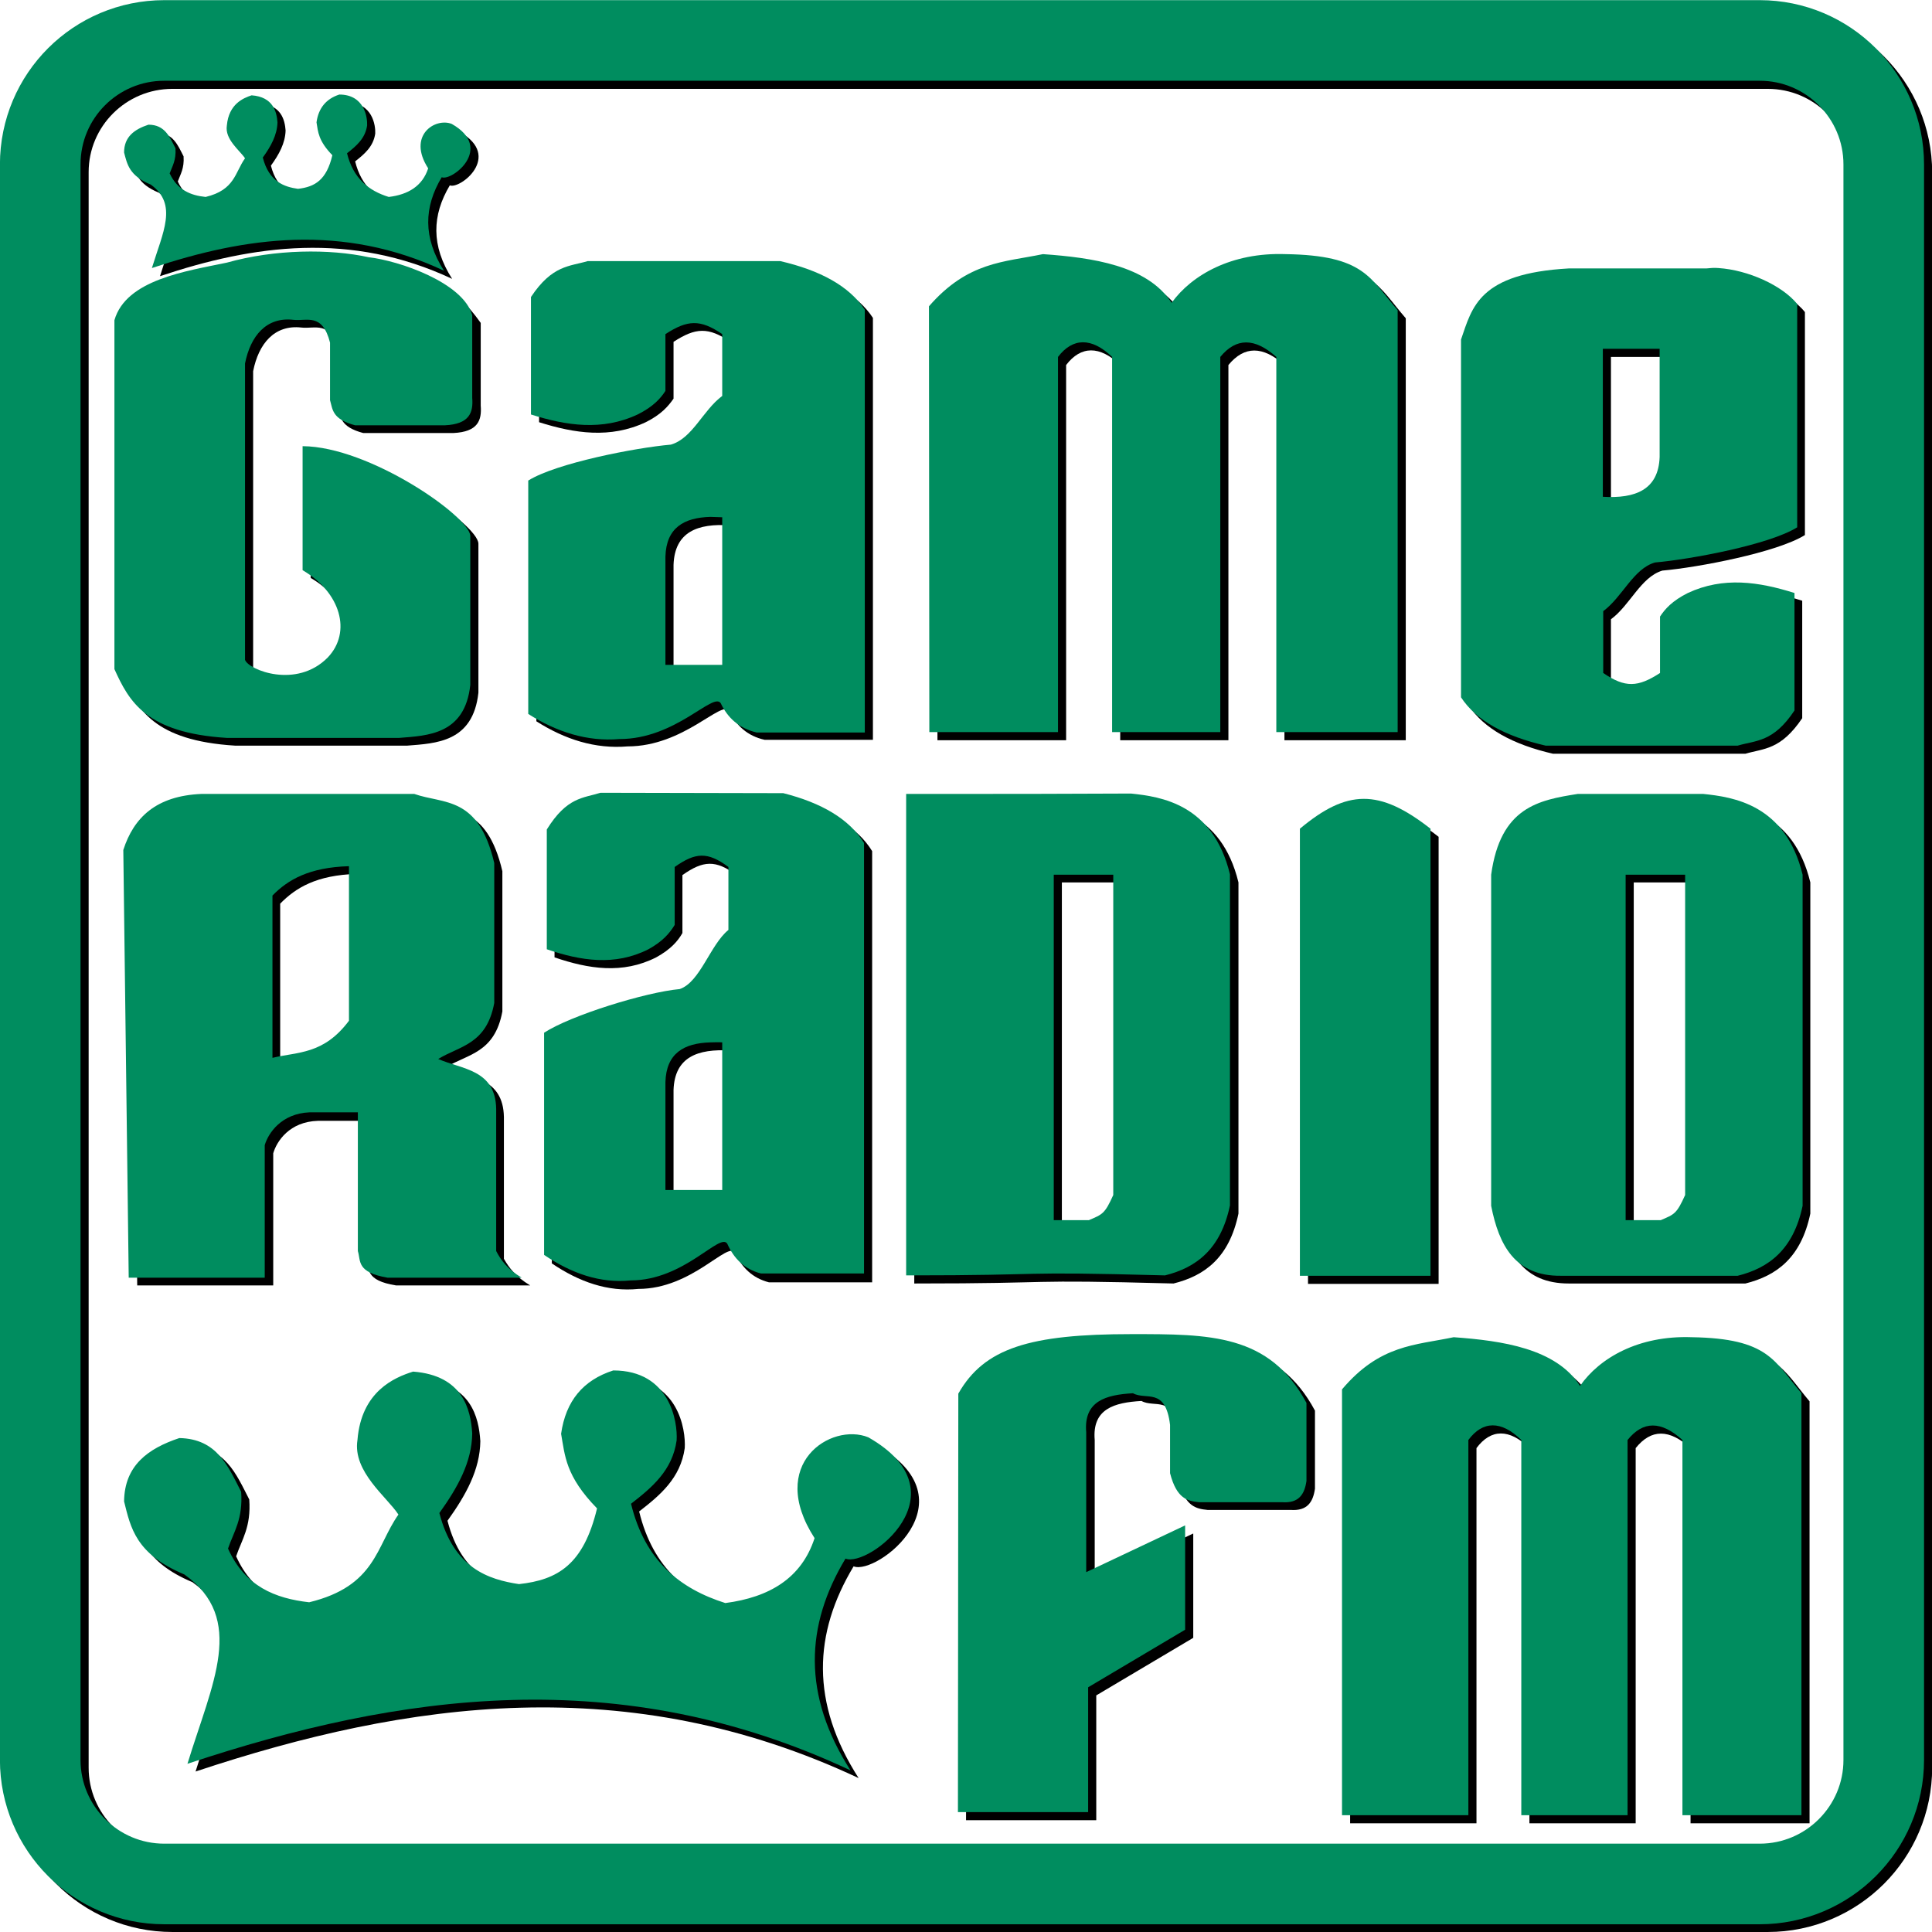 <?xml version="1.0" encoding="utf-8"?>
<!-- Generator: Adobe Illustrator 23.0.2, SVG Export Plug-In . SVG Version: 6.00 Build 0)  -->
<svg version="1.1"
	 id="svg3129" inkscape:version="0.48.1 " sodipodi:docname="game.svg" xmlns:cc="http://creativecommons.org/ns#" xmlns:dc="http://purl.org/dc/elements/1.1/" xmlns:inkscape="http://www.inkscape.org/namespaces/inkscape" xmlns:rdf="http://www.w3.org/1999/02/22-rdf-syntax-ns#" xmlns:sodipodi="http://sodipodi.sourceforge.net/DTD/sodipodi-0.dtd" xmlns:svg="http://www.w3.org/2000/svg"
	 xmlns="http://www.w3.org/2000/svg" xmlns:xlink="http://www.w3.org/1999/xlink" x="0px" y="0px" viewBox="0 0 500 500"
	 style="enable-background:new 0 0 500 500;" xml:space="preserve">
<style type="text/css">
	.st0{display:none;}
	.st1{display:inline;fill:#FFFFFF;stroke:#008D5F;stroke-width:20.859;}
	.st2{fill:none;stroke:#000000;stroke-width:20.859;}
	.st3{fill:#008D5F;}
	.st4{fill:none;stroke:#008D5F;stroke-width:20.859;}
</style>
<sodipodi:namedview  bordercolor="#666666" borderopacity="1.0" fit-margin-bottom="0" fit-margin-left="0" fit-margin-right="0" fit-margin-top="0" id="base" inkscape:current-layer="layer3" inkscape:cx="139.80158" inkscape:cy="215.2507" inkscape:document-units="px" inkscape:pageopacity="0.0" inkscape:pageshadow="2" inkscape:window-height="708" inkscape:window-maximized="1" inkscape:window-width="1360" inkscape:window-x="-4" inkscape:window-y="-4" inkscape:zoom="0.67175144" pagecolor="#ffffff" showgrid="false">
	</sodipodi:namedview>
<g id="layer4" inkscape:groupmode="layer" inkscape:label="Warstwa#1" class="st0">
	<path id="rect3970" class="st1" d="M42.5,10.4h412.9c17.7,0,32.1,14.4,32.1,32.1v412.9c0,17.7-14.4,32.1-32.1,32.1H42.5
		c-17.7,0-32.1-14.4-32.1-32.1V42.5C10.4,24.8,24.8,10.4,42.5,10.4z"/>
</g>
<g id="layer2" transform="translate(-315.688,-91.531)" inkscape:groupmode="layer" inkscape:label="cienie">
	<path id="path4092" inkscape:connector-curvature="0" sodipodi:nodetypes="cccccccccccccccccccccccc" d="M366.3,550
		c55-18.3,112-26.3,171.6,1.7c-12.5-19.5-11.7-37.5-1.3-54.8c5.9,2.4,31.2-17,5.9-31.4c-9.7-3.9-26.3,6.9-13.9,26.1
		c-3.4,10.4-11.7,15.3-23.1,16.8c-11.7-3.7-20.8-10.9-24.4-25.7c5.4-4.2,10.7-8.6,11.8-16.4c0.3-4.8-1.7-18.1-16.4-18.1
		c-7.8,2.5-12.3,7.9-13.5,16.4c1,5.6,1.1,10.9,9.3,19.3c-3.5,14.6-10.2,18.5-20.2,19.6c-7.9-1.2-16.9-4.1-20.6-18.4
		c4.8-6.7,8.4-13.2,8.5-20.6c-0.4-6.2-2.4-15-15.3-16c-4.8,1.5-13.4,5.1-14.4,17.7c-1.3,8.2,7.7,14.8,10.6,19.3
		c-5.8,8.2-5.8,18.5-23.1,22.7c-8.8-1-16.6-4.1-21-13.9c1.5-4.4,3.9-7.6,3.4-14.7c-3.4-6.6-6.2-13.7-16-13.9
		c-8.1,2.7-14.2,7.1-14.3,16.4c1.7,6.8,3,13.6,15.6,18.9C381.6,512.6,372.7,529.2,366.3,550L366.3,550z"/>
	<path id="path4094" inkscape:connector-curvature="0" sodipodi:nodetypes="cccccccccccccccccccccccc" d="M357.1,163
		c24.2-8.1,49.4-11.6,75.6,0.7c-5.5-8.6-5.2-16.5-0.6-24.2c2.6,1.1,13.7-7.5,2.6-13.8c-4.3-1.7-11.6,3-6.1,11.5
		c-1.5,4.6-5.2,6.8-10.2,7.4c-5.2-1.6-9.2-4.8-10.8-11.3c2.4-1.9,4.7-3.8,5.2-7.2c0.1-2.1-0.7-8-7.2-8c-3.4,1.1-5.4,3.5-5.9,7.2
		c0.4,2.5,0.5,4.8,4.1,8.5c-1.5,6.4-4.5,8.2-8.9,8.7c-3.5-0.5-7.5-1.8-9.1-8.1c2.1-2.9,3.7-5.8,3.8-9.1c-0.2-2.7-1.1-6.6-6.7-7
		c-2.1,0.7-5.9,2.2-6.4,7.8c-0.6,3.6,3.4,6.5,4.7,8.5c-2.6,3.6-2.6,8.2-10.2,10c-3.9-0.4-7.3-1.8-9.3-6.1c0.7-1.9,1.7-3.4,1.5-6.5
		c-1.5-2.9-2.7-6.1-7-6.1c-3.6,1.2-6.3,3.1-6.3,7.2c0.8,3,1.3,6,6.9,8.3C363.9,146.4,359.9,153.8,357.1,163L357.1,163z"/>
	<path id="path4096" inkscape:connector-curvature="0" sodipodi:nodetypes="ccccccccccccccccccccc" d="M347.4,176.4v90.3
		c3.8,8.4,8.2,16.5,29.1,17.8h44.6c7.3-0.6,17-0.8,18.4-13.7v-38.6c-0.2-5-26.1-23.1-43.4-23.2v32.1c9.8,5.7,12.8,16,6.5,22.6
		c-8.1,8.2-20.5,3.2-21.4,0.6v-76.7c1.4-7.1,5.5-12.1,12.5-11.3c3.5,0.4,7.5-1.9,9.5,5.9v14.9c0.7,2.4,0.5,4.9,6.5,6.5H433
		c6.4-0.3,7.4-3.3,7.1-7.1v-21.4c-7.1-10-14.3-13.1-21.4-13.7h-52.3C355.8,163.8,349.3,168.7,347.4,176.4L347.4,176.4z"/>
	<path d="M455.2,200.8c9.2,2.9,18.4,4.3,27.6,0c4-2,5.8-4.1,7.2-6.1v-14.7c5.7-3.7,9-3.9,14.7,0v16c-5,3.7-7.7,10.9-13.3,12.6
		c-9.2,0.8-29.7,4.7-36.9,9.2v60.4c7.4,4.7,15.2,7.2,23.6,6.5c14.6,0,24.3-12.1,26.3-9.2c1.8,3.8,4.7,6.5,9.2,7.5h28V173.8
		c-4-6.1-11.5-10.2-21.9-12.6h-49.8c-4.7,1.4-9.1,0.9-14.7,9.2V200.8z M504.7,227.5v38.2H490v-28
		C490.3,229.2,496.2,226.9,504.7,227.5L504.7,227.5z"/>
	<path d="M459.2,339.3c8.8,3,17.6,4.4,26.3,0c3.8-2.1,5.6-4.2,6.8-6.3v-15c5.4-3.8,8.6-4,14,0v16.4c-4.7,3.8-7.3,13.5-12.7,15.3
		c-8.8,0.8-28.3,6.7-35.1,11.3v57.5c7.1,4.8,14.5,7.4,22.4,6.6c13.9,0,23.1-12.4,25-9.4c1.7,3.8,4.5,6.6,8.8,7.7h26.7V311.8
		c-3.8-6.2-11-10.4-20.8-12.9h-47.4c-4.5,1.4-8.7,1-14,9.4V339.3z M504.7,363.4v38.2H490v-28C490.3,365.1,496.2,362.9,504.7,363.4z"
		/>
	<path id="path4108" inkscape:connector-curvature="0" sodipodi:nodetypes="cccccccccccccccc" d="M558.3,283.1h33.3V186
		c3.8-5,8.7-5.1,14,0v97.1h28V186c4.1-5,8.9-5,14.5,0v97.1h31.4V173.9c-7.2-8.3-8.6-14.2-29-14.5c-14-0.5-24.3,5.4-29.5,12.6
		c-6.3-9.7-20.6-11.7-33.3-12.6c-10.1,2.1-19.4,1.9-29.5,13.5L558.3,283.1z"/>
	<path id="path4110" inkscape:connector-curvature="0" sodipodi:nodetypes="cccccccccccccccc" d="M665.1,563.4h32.7v-97.1
		c3.7-5,8.5-5.1,13.7,0v97.1H739v-97.1c4-5,8.7-5,14.2,0v97.1H784V454.2c-7-8.3-8.5-14.2-28.4-14.5c-13.8-0.5-23.9,5.4-28.9,12.6
		c-6.2-9.7-20.2-11.7-32.7-12.6c-10,2.1-19.1,1.9-28.9,13.5L665.1,563.4z"/>
	<path id="path4112" inkscape:connector-curvature="0" sodipodi:nodetypes="ccccc" d="M654.2,423.8H688l0-115.7
		c-13.3-10.4-21.6-10.2-33.8,0L654.2,423.8z"/>
	<path d="M758.6,299.1c7.7,0.7,21.2,2.6,25.6,20.8v85.7c-2.4,11.5-8.8,16.1-16.8,18.1h-45.7c-11.8,0-16-7.8-18.1-18.1v-85.7
		c2.4-17.4,12.4-19.2,22.5-20.8L758.6,299.1z M738.5,319.9v89.5h9.1c3.4-1.5,4-1.7,6.2-6.6v-82.9L738.5,319.9z"/>
	<path d="M610.6,299.1c7.7,0.7,21.2,2.6,25.6,20.8v85.7c-2.4,11.5-8.8,16.1-16.8,18.1c-40.8-1.1-27.7,0-67.1,0V299.1
		C581.5,299.1,589.3,299.1,610.6,299.1L610.6,299.1z M590.5,319.9v89.5h9.1c3.4-1.5,4-1.7,6.2-6.6v-82.9L590.5,319.9z"/>
	<path id="path4120" inkscape:connector-curvature="0" sodipodi:nodetypes="ccccccccccccccccc" d="M565.7,562.6h33.7v-32.3
		l25.1-14.9v-27L599,500.4v-36.2c-0.7-8.1,5.1-9.7,12.1-10.1c3.4,1.9,8.4-1.7,9.6,8.2v12.5c1.7,6.6,4.5,7.2,7.5,7.5h21.5
		c4.3,0.3,5.8-2,6.3-5.5v-20.2c-9.6-17.9-25.1-17.8-45.3-17.8c-26.3,0-38.1,3.6-44.8,15.4L565.7,562.6z"/>
	<g>
		<g>
			<path d="M446.1,417.3v-36.7c-0.2-10.2-8.7-10.2-14.9-12.9c5.5-3.4,12.5-3.6,14.5-14.4V317c-4.1-17.5-13-15.2-20.7-17.9h-55
				c-11.7,0.5-17.6,6-20.2,14.4l1.4,110.7h35.2V390c0.9-3.1,4.2-8.2,11.6-8.4h12.5v35.7c0.8,2.6-0.4,5.6,7.7,6.9h34.7
				C449.1,421.9,447.4,419.6,446.1,417.3z M408,357.7c-6.6,8.8-13.2,8-19.8,9.6v-41.9c4-4.1,9.4-7.4,19.8-7.7V357.7z"/>
		</g>
	</g>
	<path id="rect4126" class="st2" d="M360.3,104.1h412.9c17.7,0,32.1,14.4,32.1,32.1V549c0,17.7-14.4,32.1-32.1,32.1H360.3
		c-17.7,0-32.1-14.4-32.1-32.1V136.1C328.2,118.4,342.6,104.1,360.3,104.1z"/>
	<path d="M782.1,247c-9.2-2.9-18.4-4.3-27.6,0c-4,2-5.8,4.1-7.2,6.1v14.7c-5.7,3.7-9,3.9-14.7,0v-16c5-3.7,7.7-10.9,13.3-12.6
		c9.2-0.8,29.7-4.7,36.9-9.2v-57.7c-4.3-5.4-15.2-9.9-23.6-9.2c-43,0-7.4,0-35.5,0c-23.3,1.3-25.1,10.1-28,18.4V274
		c4,6.1,11.5,10.2,21.9,12.6h49.8c4.7-1.4,9.1-0.9,14.7-9.2L782.1,247z M732.6,222.1v-38.2h14.7v28
		C747,220.4,741.1,222.6,732.6,222.1z"/>
</g>
<g id="layer1" transform="translate(-315.688,-91.531)" inkscape:groupmode="layer" inkscape:label="Layer 1">
	<path id="path3922" inkscape:connector-curvature="0" sodipodi:nodetypes="cccccccccccccccccccccccc" class="st3" d="M364.2,548
		c55-18.3,112-26.3,171.6,1.7c-12.5-19.5-11.7-37.5-1.3-54.8c5.9,2.4,31.2-17,5.9-31.4c-9.7-3.9-26.3,6.9-13.9,26.1
		c-3.4,10.4-11.7,15.3-23.1,16.8c-11.7-3.7-20.8-10.9-24.4-25.7c5.4-4.2,10.7-8.6,11.8-16.4c0.3-4.8-1.7-18.1-16.4-18.1
		c-7.8,2.5-12.3,7.9-13.5,16.4c1,5.6,1.1,10.9,9.3,19.3c-3.5,14.6-10.2,18.5-20.2,19.6c-7.9-1.2-16.9-4.1-20.6-18.4
		c4.8-6.7,8.4-13.2,8.5-20.6c-0.4-6.2-2.4-15-15.3-16c-4.8,1.5-13.4,5.1-14.4,17.7c-1.3,8.2,7.7,14.8,10.6,19.3
		c-5.8,8.2-5.8,18.5-23.1,22.7c-8.8-1-16.6-4.1-21-13.9c1.5-4.4,3.9-7.6,3.4-14.7c-3.4-6.6-6.2-13.7-16-13.9
		c-8.1,2.7-14.2,7.1-14.3,16.4c1.7,6.8,3,13.6,15.6,18.9C379.5,510.5,370.6,527.1,364.2,548L364.2,548z"/>
	<path id="path3928" inkscape:connector-curvature="0" sodipodi:nodetypes="cccccccccccccccccccccccc" class="st3" d="M355,160.9
		c24.2-8.1,49.4-11.6,75.6,0.7c-5.5-8.6-5.2-16.5-0.6-24.2c2.6,1.1,13.7-7.5,2.6-13.8c-4.3-1.7-11.6,3-6.1,11.5
		c-1.5,4.6-5.2,6.8-10.2,7.4c-5.2-1.6-9.2-4.8-10.8-11.3c2.4-1.9,4.7-3.8,5.2-7.2c0.1-2.1-0.7-8-7.2-8c-3.4,1.1-5.4,3.5-5.9,7.2
		c0.4,2.5,0.5,4.8,4.1,8.5c-1.5,6.4-4.5,8.2-8.9,8.7c-3.5-0.5-7.5-1.8-9.1-8.1c2.1-2.9,3.7-5.8,3.8-9.1c-0.2-2.7-1.1-6.6-6.7-7
		c-2.1,0.7-5.9,2.2-6.4,7.8c-0.6,3.6,3.4,6.5,4.7,8.5c-2.6,3.6-2.6,8.2-10.2,10c-3.9-0.4-7.3-1.8-9.3-6.1c0.7-1.9,1.7-3.4,1.5-6.5
		c-1.5-2.9-2.7-6.1-7-6.1c-3.6,1.2-6.3,3.1-6.3,7.2c0.8,3,1.3,6,6.9,8.3C361.8,144.4,357.8,151.7,355,160.9L355,160.9z"/>
	<path id="path3930" inkscape:connector-curvature="0" sodipodi:nodetypes="ccccccccccccccccccccc" class="st3" d="M345.3,174.4
		v90.3c3.8,8.4,8.2,16.5,29.1,17.8H419c7.3-0.6,17-0.8,18.4-13.7v-38.6c-0.2-5-26.1-23.1-43.4-23.2v32.1c9.8,5.7,12.8,16,6.5,22.6
		c-8.1,8.2-20.5,3.2-21.4,0.6v-76.7c1.4-7.1,5.5-12.1,12.5-11.3c3.5,0.4,7.5-1.9,9.5,5.9v14.9c0.7,2.4,0.5,4.9,6.5,6.5h23.2
		c6.4-0.3,7.4-3.3,7.1-7.1v-21.4c-2.4-8.5-19-14.1-26.8-15c-10-2.2-24.3-2.1-36.7,1.4C363.9,161.7,348.3,163.9,345.3,174.4
		L345.3,174.4z"/>
	<path id="path3932" inkscape:connector-curvature="0" class="st3" d="M467.8,159.1c-4.7,1.4-9.2,1-14.7,9.3v30.4
		c9.2,2.9,18.4,4.3,27.6,0c4-2,5.9-4.1,7.2-6.1v-14.7c5.7-3.7,9-3.9,14.7,0v16c-5,3.7-7.7,11-13.3,12.6c-9.2,0.8-29.7,4.8-36.9,9.3
		v60.4c7.4,4.7,15.3,7.2,23.6,6.5c14.6,0,24.2-12.2,26.2-9.3c1.8,3.8,4.7,6.5,9.3,7.6h28V171.7c-4-6.1-11.5-10.2-21.9-12.6H467.8
		L467.8,159.1z M499.5,225.3c1,0,2.1,0.1,3.1,0.1v38.2h-14.7v-28C488.1,228.1,492.7,225.5,499.5,225.3L499.5,225.3z"/>
	<path id="path3936" inkscape:connector-curvature="0" class="st3" d="M471.1,296.7c-4.5,1.4-8.7,1.1-13.9,9.5v31
		c8.8,3,17.6,4.4,26.3,0c3.8-2.1,5.5-4.2,6.8-6.3v-15c5.4-3.8,8.5-4,13.9,0v16.3c-4.7,3.8-7.3,13.5-12.6,15.3
		c-8.8,0.8-28.2,6.8-35.1,11.3v57.5c7.1,4.8,14.5,7.4,22.4,6.6c13.9,0,23.1-12.5,25-9.5c1.7,3.8,4.4,6.6,8.7,7.7h26.7V309.7
		c-3.8-6.2-11-10.4-20.9-12.9L471.1,296.7L471.1,296.7z M499.5,361.3c1,0,2.1-0.1,3.1,0v38.2h-14.7v-27.9
		C488.1,364.1,492.7,361.5,499.5,361.3z"/>
	<path id="path3944" inkscape:connector-curvature="0" class="st3" d="M760.4,160.9c-1.1-0.1-2.1,0-3.1,0.1c-43,0-7.5,0-35.6,0
		c-23.3,1.3-25,10-27.9,18.4V272c4,6.1,11.5,10.1,21.9,12.5h49.7c4.7-1.4,9.2-0.8,14.7-9.1V245c-9.2-2.9-18.4-4.3-27.6,0
		c-4,2-5.9,4.1-7.2,6.1v14.6c-5.7,3.7-9,3.9-14.7,0v-16c5-3.7,7.8-11,13.4-12.6c9.2-0.8,29.6-4.6,36.8-9.1v-57.8
		C776.9,165.4,768.1,161.4,760.4,160.9L760.4,160.9z M730.5,181.8h14.7v28c-0.3,8.5-6.3,10.8-14.7,10.3V181.8z"/>
	<path id="path3946" inkscape:connector-curvature="0" sodipodi:nodetypes="cccccccccccccccc" class="st3" d="M556.2,281h33.3v-97.1
		c3.8-5,8.7-5.1,14,0V281h28v-97.1c4.1-5,8.9-5,14.5,0V281h31.4V171.8c-7.2-8.3-8.6-14.2-29-14.5c-14-0.5-24.3,5.4-29.5,12.6
		c-6.3-9.7-20.6-11.7-33.3-12.6c-10.1,2.1-19.4,1.9-29.5,13.5L556.2,281z"/>
	<path id="path3948" inkscape:connector-curvature="0" sodipodi:nodetypes="cccccccccccccccc" class="st3" d="M663,561.3h32.7v-97.1
		c3.7-5,8.5-5.1,13.7,0v97.1h27.5v-97.1c4-5,8.7-5,14.2,0v97.1h30.8V452.1c-7-8.3-8.5-14.2-28.4-14.5c-13.8-0.5-23.9,5.4-28.9,12.6
		c-6.2-9.7-20.2-11.7-32.7-12.6c-10,2.1-19.1,1.9-28.9,13.5L663,561.3z"/>
	<path id="path3950" inkscape:connector-curvature="0" sodipodi:nodetypes="ccccc" class="st3" d="M652.1,421.7h33.8l0-115.7
		c-13.3-10.4-21.6-10.2-33.8,0L652.1,421.7z"/>
	<path id="path3952" inkscape:connector-curvature="0" class="st3" d="M724,297c-10.1,1.6-20,3.4-22.4,20.9v85.7
		c2,10.2,6.2,18.2,18,18.1h45.8c8-2,14.4-6.7,16.8-18.1v-85.7c-4.4-18.2-18-20.1-25.7-20.9H724z M736.4,317.9h15.4v82.9
		c-2.2,4.9-2.8,5-6.3,6.5h-9.1V317.9L736.4,317.9z"/>
	<path id="path3956" inkscape:connector-curvature="0" class="st3" d="M550.2,297v124.6c39.4,0,26.2-1.1,67,0
		c8-2,14.4-6.7,16.8-18.1v-85.7c-4.4-18.2-17.9-20.1-25.6-20.9C587.2,297,579.5,297,550.2,297L550.2,297z M588.4,317.9h15.4v82.9
		c-2.2,4.9-2.8,5-6.3,6.5h-9.1V317.9L588.4,317.9z"/>
	<path id="path3960" inkscape:connector-curvature="0" sodipodi:nodetypes="ccccccccccccccccc" class="st3" d="M563.6,560.5h33.7
		v-32.3l25.1-14.9v-27l-25.6,12.1v-36.2c-0.7-8.1,5.1-9.7,12.1-10.1c3.4,1.9,8.4-1.7,9.6,8.2v12.5c1.7,6.6,4.5,7.2,7.5,7.5h21.5
		c4.3,0.3,5.8-2,6.3-5.5v-20.2c-9.6-17.9-25.1-17.8-45.3-17.8c-26.3,0-38.1,3.6-44.8,15.4L563.6,560.5z"/>
	<path id="path3962" inkscape:connector-curvature="0" class="st3" d="M367.8,297c-11.7,0.5-17.5,6.1-20.2,14.5l1.4,110.7h35.2
		v-34.3c0.9-3.1,4.3-8.2,11.6-8.5h12.5v35.9c0.8,2.6-0.4,5.5,7.7,6.9h34.7c-3.8-2.3-5.4-4.6-6.6-6.9v-36.8
		c-0.2-10.2-8.8-10.2-15-12.9c5.5-3.4,12.5-3.7,14.5-14.5v-36.2c-4.1-17.5-13-15.2-20.7-17.9L367.8,297L367.8,297z M406,315.7v40
		c-6.6,8.8-13.2,8-19.8,9.6v-42C390.2,319.2,395.7,316,406,315.7z"/>
</g>
<g id="layer3" transform="translate(-315.688,-91.531)" inkscape:groupmode="layer" inkscape:label="Warstwa">
	<path id="rect3023" class="st4" d="M358.2,102h412.9c17.7,0,32.1,14.4,32.1,32.1v412.9c0,17.7-14.4,32.1-32.1,32.1H358.2
		c-17.7,0-32.1-14.4-32.1-32.1V134.1C326.1,116.3,340.5,102,358.2,102z"/>
</g>
</svg>
